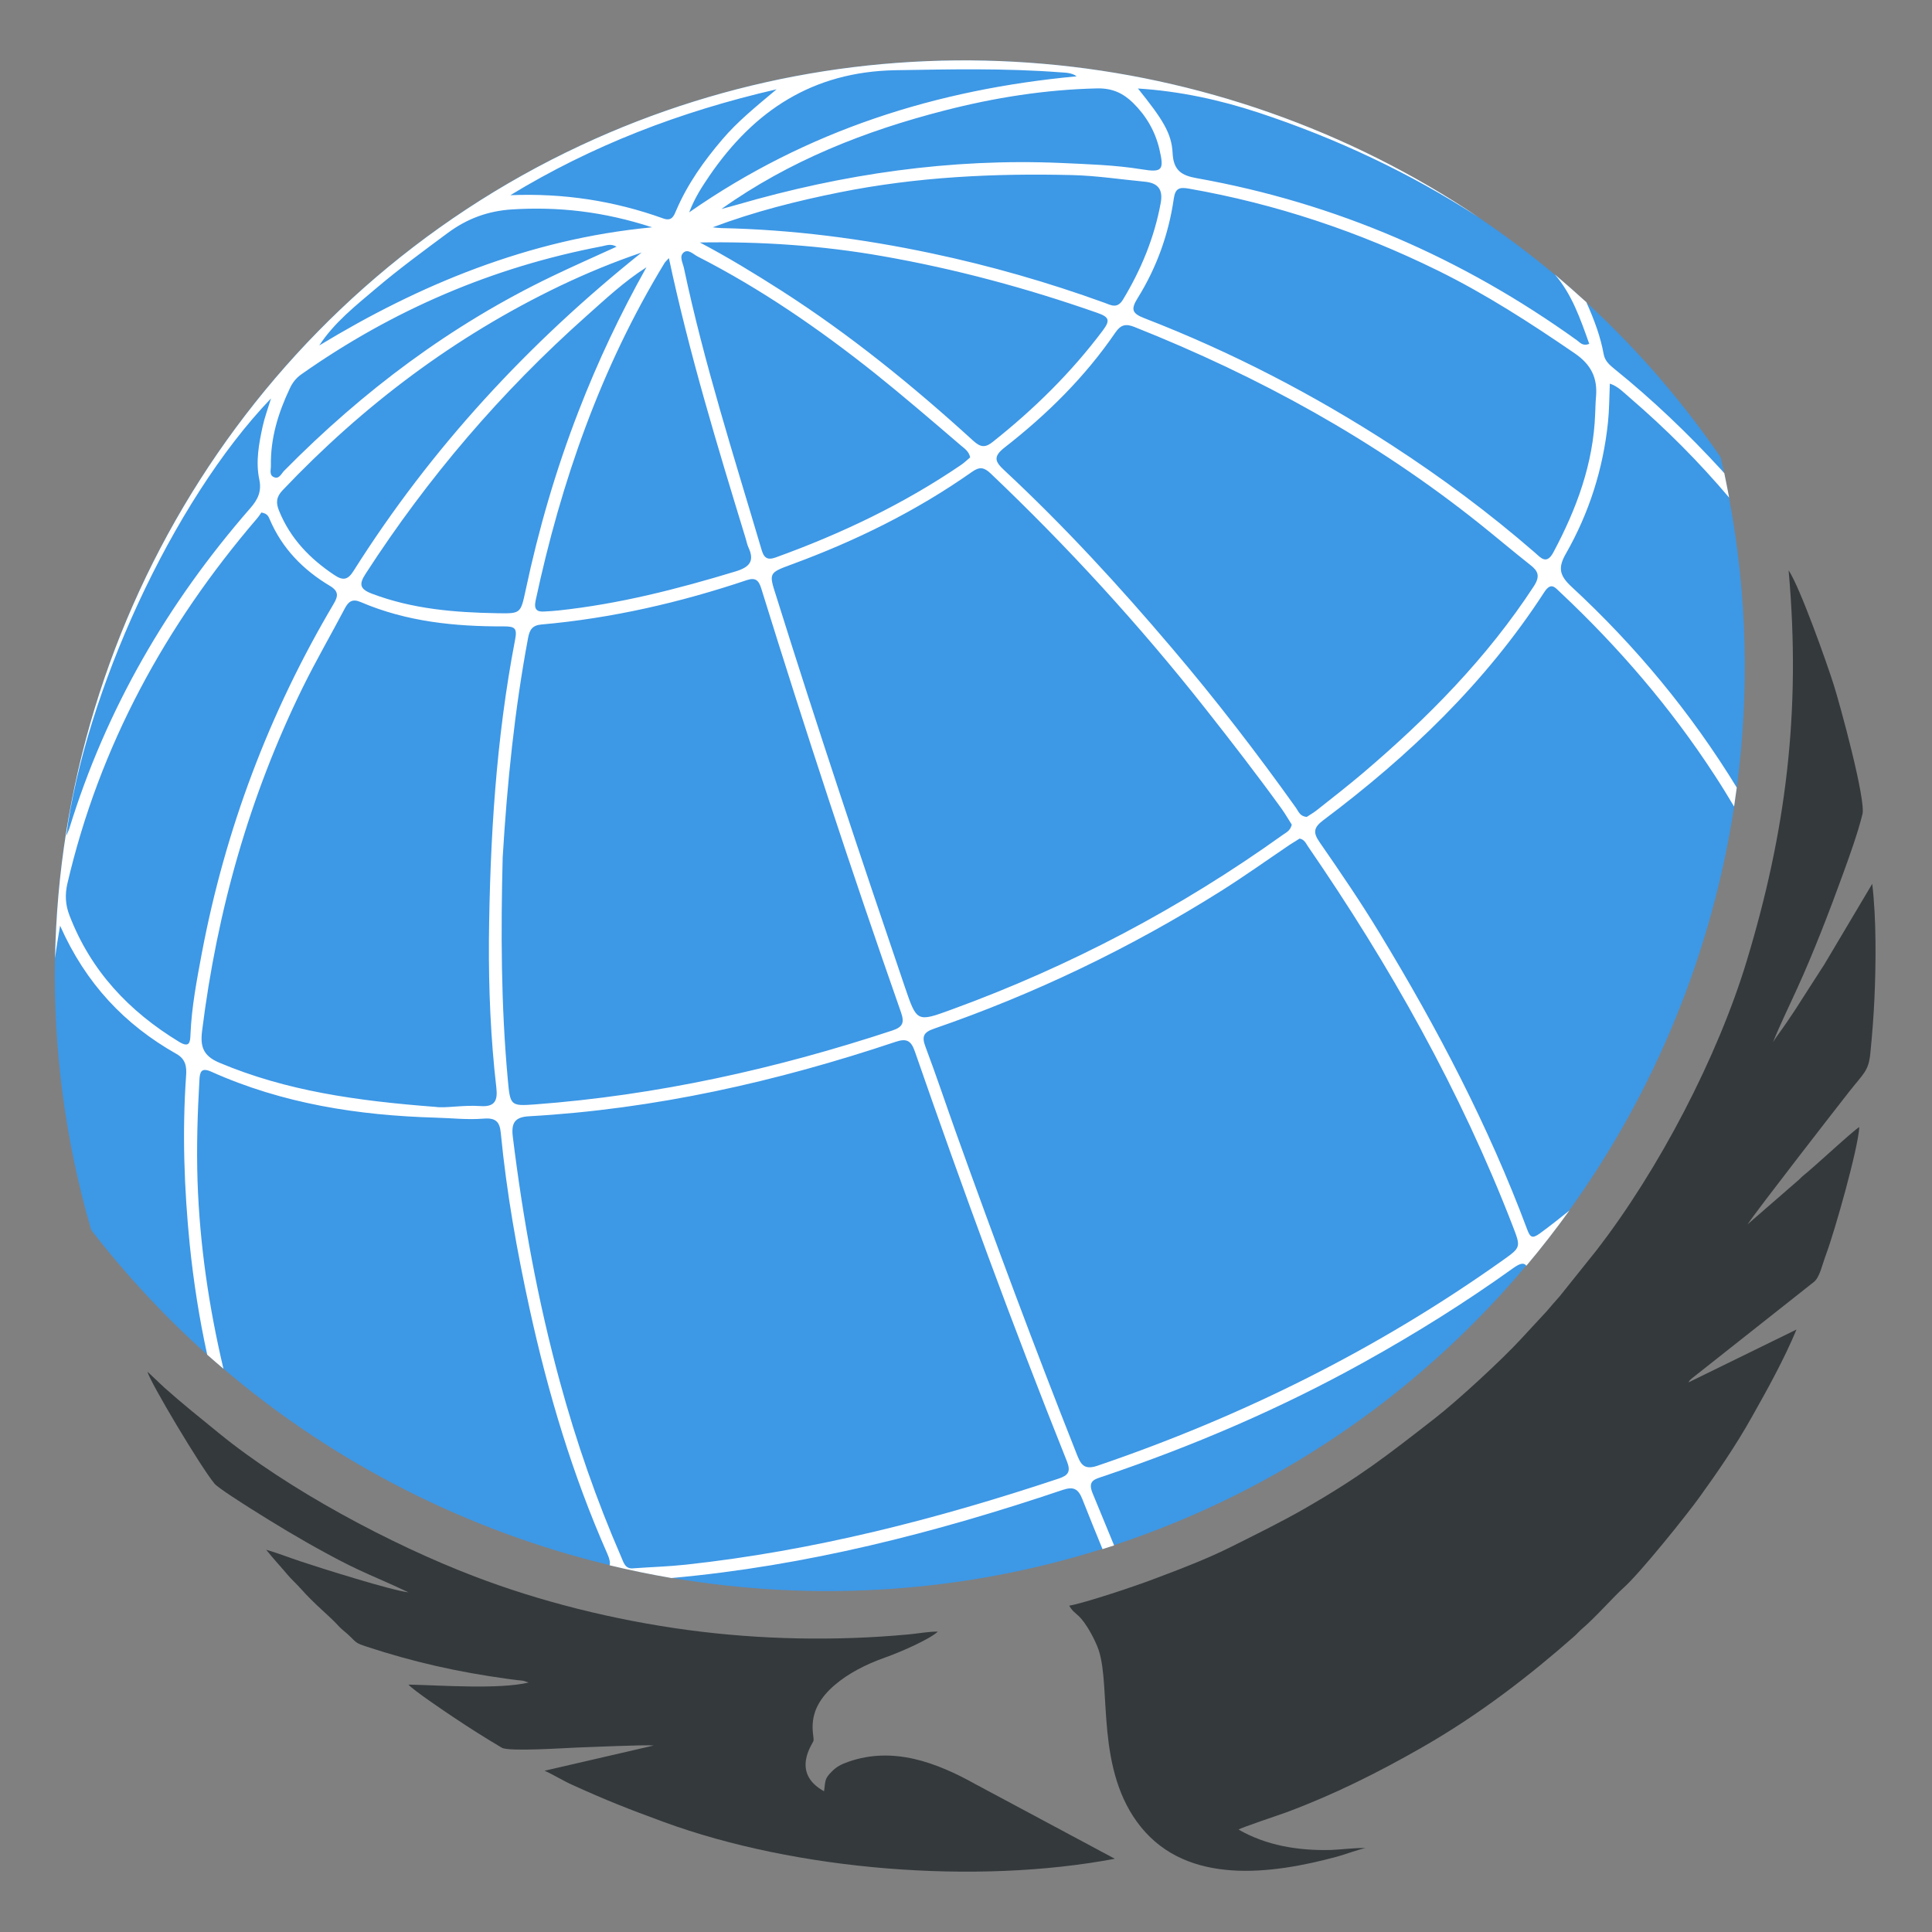 <?xml version="1.0" encoding="UTF-8"?> <svg xmlns="http://www.w3.org/2000/svg" width="32" height="32" viewBox="0 0 32 32" fill="none"><rect x="0" y="0" width="32" height="32" fill="#808080" stroke="none"/><path d="M28.767 13.044C28.753 13.15 28.738 13.253 28.723 13.359C28.352 15.782 27.409 18.077 25.992 20.047C25.766 20.361 25.53 20.665 25.28 20.961C23.863 22.648 22.069 24.044 19.975 24.997C19.474 25.224 18.966 25.423 18.453 25.593C18.388 25.613 18.325 25.636 18.261 25.654C15.922 26.392 13.474 26.535 11.12 26.134C10.777 26.076 10.436 26.004 10.096 25.923C7.77 25.362 5.567 24.261 3.7 22.669C3.61 22.592 3.521 22.514 3.431 22.436C2.738 21.817 2.096 21.129 1.511 20.373C1.076 18.88 0.883 17.364 0.91 15.872C1.015 10.213 4.301 4.89 9.618 2.407C14.522 0.117 20.174 0.699 24.483 3.597C24.92 3.891 25.341 4.207 25.749 4.546C25.926 4.694 26.101 4.847 26.271 5.005C27.095 5.761 27.843 6.618 28.498 7.571C28.519 7.659 28.539 7.749 28.558 7.838C28.587 7.972 28.614 8.106 28.638 8.242C28.942 9.857 28.974 11.476 28.767 13.044Z" fill="#3D98E6"></path><path d="M26.027 9.716C25.828 9.53 25.802 9.403 25.938 9.167C26.321 8.495 26.552 7.768 26.633 6.998C26.655 6.789 26.654 6.579 26.664 6.354C26.797 6.397 26.895 6.502 27 6.592C27.595 7.104 28.142 7.653 28.64 8.242C28.615 8.108 28.587 7.972 28.56 7.838C28.545 7.821 28.53 7.804 28.515 7.787C27.962 7.184 27.373 6.621 26.737 6.108C26.655 6.042 26.582 5.975 26.562 5.867C26.511 5.585 26.414 5.316 26.275 5.005C26.103 4.849 25.93 4.696 25.753 4.546C26.037 4.876 26.176 5.282 26.323 5.695C26.212 5.739 26.169 5.671 26.119 5.636C24.219 4.271 22.124 3.362 19.82 2.951C19.57 2.907 19.436 2.822 19.422 2.536C19.407 2.201 19.247 1.964 18.848 1.466C19.541 1.51 20.2 1.653 20.844 1.865C22.137 2.292 23.354 2.866 24.487 3.597C20.178 0.699 14.526 0.117 9.622 2.407C4.304 4.891 1.017 10.213 0.912 15.872C0.934 15.697 0.963 15.517 0.995 15.332C1.422 16.295 2.068 16.973 2.922 17.456C3.075 17.542 3.094 17.666 3.082 17.821C3.017 18.755 3.05 19.688 3.143 20.619C3.206 21.233 3.301 21.84 3.432 22.438C3.52 22.516 3.61 22.594 3.701 22.671C3.461 21.653 3.308 20.621 3.272 19.568C3.254 19.005 3.271 18.446 3.303 17.887C3.31 17.76 3.33 17.675 3.498 17.75C4.681 18.281 5.933 18.475 7.218 18.512C7.481 18.519 7.746 18.55 8.008 18.528C8.214 18.511 8.278 18.582 8.295 18.769C8.39 19.751 8.562 20.72 8.773 21.683C9.077 23.073 9.483 24.431 10.059 25.734C10.098 25.823 10.11 25.884 10.097 25.926C10.435 26.008 10.776 26.077 11.121 26.137C13.344 25.938 15.492 25.389 17.604 24.677C17.782 24.618 17.859 24.66 17.927 24.83C18.037 25.107 18.147 25.382 18.261 25.658C18.326 25.637 18.389 25.617 18.453 25.597C18.333 25.308 18.214 25.017 18.095 24.728C18.012 24.523 18.134 24.5 18.268 24.455C19.768 23.948 21.22 23.326 22.605 22.555C23.453 22.084 24.273 21.571 25.062 21.005C25.179 20.922 25.238 20.91 25.282 20.964C25.531 20.669 25.768 20.363 25.994 20.05C25.835 20.179 25.672 20.307 25.505 20.429C25.381 20.519 25.345 20.497 25.296 20.366C24.654 18.647 23.806 17.029 22.854 15.462C22.542 14.946 22.2 14.446 21.857 13.95C21.741 13.784 21.762 13.702 21.921 13.583C23.339 12.519 24.606 11.308 25.576 9.811C25.69 9.634 25.755 9.729 25.843 9.811C26.808 10.718 27.672 11.721 28.399 12.839C28.511 13.01 28.618 13.184 28.722 13.359C28.737 13.255 28.752 13.15 28.766 13.044C28.012 11.812 27.096 10.704 26.027 9.716ZM18.768 1.705C18.985 1.919 19.133 2.173 19.203 2.47C19.284 2.815 19.255 2.861 18.914 2.805C18.467 2.732 18.018 2.72 17.568 2.699C15.745 2.621 13.962 2.881 12.214 3.389C12.127 3.415 12.039 3.437 11.95 3.461C13.077 2.66 14.328 2.168 15.641 1.831C16.472 1.617 17.317 1.483 18.18 1.464C18.43 1.461 18.605 1.546 18.768 1.705ZM6.056 9.503C7.082 7.916 8.299 6.492 9.711 5.236C10.028 4.954 10.338 4.662 10.707 4.427C10.275 5.197 9.898 5.994 9.58 6.818C9.208 7.778 8.921 8.764 8.707 9.772C8.623 10.161 8.628 10.164 8.239 10.157C7.531 10.145 6.832 10.088 6.159 9.833C5.955 9.755 5.945 9.673 6.056 9.503ZM5.86 9.45C5.765 9.602 5.687 9.624 5.539 9.525C5.133 9.255 4.808 8.919 4.622 8.46C4.567 8.326 4.576 8.23 4.681 8.12C6.012 6.718 7.529 5.573 9.276 4.735C9.714 4.526 10.161 4.341 10.627 4.183C8.754 5.68 7.143 7.418 5.86 9.45ZM8.871 9.95C9.294 7.974 9.952 6.089 11.007 4.356C11.021 4.334 11.04 4.319 11.079 4.275C11.418 5.865 11.884 7.393 12.351 8.92C12.367 8.97 12.375 9.021 12.396 9.066C12.503 9.294 12.414 9.394 12.185 9.464C11.223 9.756 10.255 10.004 9.252 10.111C9.175 10.12 9.099 10.123 9.024 10.128C8.893 10.139 8.841 10.096 8.871 9.95ZM11.328 4.439C11.31 4.353 11.242 4.242 11.328 4.178C11.402 4.123 11.485 4.212 11.556 4.249C12.604 4.784 13.565 5.447 14.486 6.179C14.97 6.567 15.439 6.97 15.91 7.374C15.972 7.427 16.049 7.474 16.069 7.576C16.02 7.617 15.971 7.665 15.916 7.702C14.963 8.351 13.93 8.842 12.848 9.233C12.701 9.286 12.65 9.231 12.613 9.102C12.156 7.557 11.662 6.02 11.328 4.439ZM13.114 9.348C14.173 8.959 15.177 8.465 16.102 7.814C16.226 7.726 16.3 7.741 16.406 7.84C17.684 9.055 18.871 10.351 19.964 11.736C20.395 12.283 20.822 12.834 21.23 13.399C21.293 13.488 21.347 13.583 21.396 13.659C21.371 13.76 21.305 13.787 21.25 13.826C19.553 15.041 17.723 16.006 15.762 16.721C15.182 16.934 15.186 16.929 14.985 16.341C14.253 14.191 13.534 12.038 12.856 9.872C12.734 9.491 12.729 9.49 13.114 9.348ZM16.124 7.304C15.124 6.392 14.076 5.54 12.936 4.81C12.499 4.531 12.057 4.261 11.592 4.016C12.604 3.999 13.611 4.066 14.608 4.241C15.823 4.453 17.011 4.774 18.175 5.182C18.368 5.25 18.394 5.303 18.268 5.471C17.745 6.169 17.13 6.774 16.447 7.316C16.326 7.415 16.246 7.415 16.124 7.304ZM18.294 5.015C17.359 4.676 16.404 4.402 15.43 4.196C14.282 3.953 13.121 3.802 11.945 3.778C11.898 3.777 11.852 3.77 11.804 3.765C12.494 3.505 13.198 3.328 13.911 3.185C15.184 2.93 16.47 2.868 17.763 2.9C18.161 2.91 18.559 2.971 18.956 3.009C19.175 3.029 19.267 3.131 19.225 3.362C19.119 3.938 18.9 4.467 18.598 4.966C18.504 5.117 18.402 5.055 18.294 5.015ZM17.551 1.197C17.651 1.204 17.753 1.204 17.833 1.264C15.525 1.479 13.374 2.152 11.415 3.517C11.51 3.269 11.631 3.088 11.753 2.908C12.494 1.828 13.464 1.189 14.827 1.163C15.738 1.148 16.644 1.128 17.551 1.197ZM12.863 1.479C12.513 1.772 12.214 2.015 11.964 2.309C11.66 2.665 11.39 3.044 11.203 3.478C11.162 3.574 11.13 3.67 10.987 3.619C10.171 3.325 9.33 3.197 8.453 3.233C9.803 2.412 11.254 1.85 12.863 1.479ZM6.227 4.778C6.61 4.453 7.014 4.157 7.417 3.858C7.74 3.619 8.083 3.495 8.474 3.469C9.243 3.42 9.998 3.503 10.8 3.765C9.755 3.865 8.81 4.103 7.891 4.443C6.98 4.781 6.119 5.218 5.288 5.722C5.536 5.342 5.889 5.065 6.227 4.778ZM4.99 6.201C6.499 5.138 8.158 4.424 9.972 4.079C10.04 4.066 10.117 4.03 10.212 4.086C9.845 4.254 9.492 4.409 9.143 4.577C7.469 5.381 6.008 6.478 4.707 7.797C4.657 7.846 4.622 7.948 4.528 7.899C4.457 7.862 4.489 7.777 4.487 7.71C4.479 7.258 4.608 6.839 4.8 6.434C4.842 6.341 4.904 6.261 4.99 6.201ZM4.489 6.599C4.431 6.786 4.382 6.92 4.351 7.06C4.288 7.35 4.232 7.646 4.295 7.943C4.336 8.139 4.271 8.275 4.144 8.419C2.781 9.982 1.757 11.739 1.147 13.727C1.136 13.76 1.121 13.789 1.097 13.845C1.407 11.498 2.844 8.314 4.489 6.599ZM3.155 17.129C3.15 17.247 3.148 17.367 2.968 17.257C2.137 16.752 1.503 16.081 1.15 15.16C1.082 14.985 1.075 14.813 1.116 14.635C1.648 12.353 2.739 10.36 4.256 8.589C4.288 8.552 4.316 8.507 4.329 8.489C4.435 8.506 4.448 8.56 4.469 8.606C4.674 9.085 5.021 9.439 5.461 9.702C5.612 9.792 5.604 9.872 5.524 10.006C4.458 11.807 3.731 13.736 3.342 15.792C3.259 16.235 3.174 16.679 3.155 17.129ZM8.221 18.015C8.244 18.22 8.204 18.339 7.955 18.32C7.668 18.3 7.378 18.358 7.218 18.334C5.906 18.234 4.742 18.069 3.636 17.603C3.364 17.489 3.315 17.335 3.347 17.077C3.595 15.087 4.132 13.182 5.017 11.381C5.235 10.939 5.483 10.511 5.712 10.076C5.772 9.962 5.838 9.913 5.974 9.972C6.732 10.297 7.532 10.378 8.345 10.375C8.53 10.375 8.569 10.405 8.531 10.599C8.215 12.241 8.115 13.904 8.098 15.573C8.093 16.387 8.127 17.202 8.221 18.015ZM8.326 14.201C8.401 12.959 8.523 11.76 8.746 10.57C8.771 10.431 8.817 10.358 8.965 10.344C10.13 10.241 11.262 9.981 12.372 9.608C12.509 9.563 12.566 9.608 12.608 9.744C13.339 12.1 14.108 14.443 14.924 16.769C14.982 16.936 14.955 17.01 14.781 17.068C12.853 17.704 10.883 18.142 8.854 18.293C8.455 18.322 8.45 18.31 8.411 17.882C8.297 16.645 8.295 15.406 8.326 14.201ZM17.529 24.492C15.517 25.162 13.471 25.687 11.357 25.916C11.07 25.947 10.781 25.955 10.494 25.976C10.355 25.994 10.329 25.88 10.29 25.79C9.879 24.846 9.543 23.875 9.272 22.881C8.91 21.551 8.662 20.198 8.494 18.83C8.465 18.601 8.526 18.501 8.763 18.489C10.846 18.371 12.863 17.916 14.837 17.255C15.019 17.194 15.092 17.24 15.152 17.413C15.944 19.693 16.773 21.959 17.67 24.2C17.74 24.375 17.695 24.438 17.529 24.492ZM25.056 20.308C25.192 20.66 25.192 20.66 24.888 20.876C22.82 22.346 20.574 23.461 18.175 24.278C17.945 24.356 17.896 24.241 17.831 24.077C17.136 22.322 16.477 20.553 15.84 18.776C15.668 18.295 15.507 17.811 15.327 17.333C15.264 17.165 15.3 17.097 15.468 17.039C17.138 16.463 18.722 15.702 20.219 14.761C20.608 14.516 20.982 14.249 21.362 13.992C21.419 13.955 21.476 13.919 21.526 13.889C21.604 13.906 21.628 13.964 21.66 14.013C23.019 15.989 24.19 18.066 25.056 20.308ZM25.407 9.707C24.632 10.895 23.65 11.889 22.576 12.803C22.329 13.012 22.074 13.211 21.821 13.411C21.762 13.459 21.695 13.496 21.645 13.53C21.532 13.524 21.507 13.44 21.466 13.381C20.819 12.473 20.139 11.591 19.417 10.742C18.542 9.71 17.628 8.715 16.637 7.792C16.482 7.648 16.441 7.566 16.642 7.41C17.342 6.864 17.971 6.244 18.474 5.508C18.566 5.374 18.65 5.36 18.791 5.416C20.851 6.235 22.774 7.291 24.509 8.677C24.788 8.9 25.06 9.131 25.34 9.352C25.476 9.456 25.514 9.54 25.407 9.707ZM25.729 9.148C25.614 9.364 25.515 9.233 25.417 9.148C24.671 8.501 23.882 7.913 23.055 7.376C21.76 6.536 20.397 5.829 18.958 5.272C18.752 5.192 18.724 5.128 18.844 4.936C19.157 4.433 19.356 3.88 19.441 3.294C19.466 3.116 19.534 3.097 19.69 3.124C21.131 3.376 22.503 3.836 23.813 4.48C24.608 4.871 25.349 5.35 26.079 5.85C26.355 6.038 26.462 6.259 26.435 6.572C26.426 6.665 26.426 6.759 26.421 6.852C26.392 7.678 26.113 8.429 25.729 9.148Z" fill="white"></path><path fill-rule="evenodd" clip-rule="evenodd" d="M17.71 26.595C17.759 26.683 17.802 26.707 17.861 26.762C17.99 26.879 18.14 27.163 18.198 27.332C18.407 27.968 18.138 29.324 18.898 30.262C19.676 31.222 21.044 31.052 22.16 30.748C22.267 30.719 22.541 30.619 22.616 30.612C22.507 30.598 22.191 30.637 22.05 30.641C21.491 30.656 20.969 30.564 20.515 30.304C20.561 30.269 21.193 30.06 21.309 30.017C22.101 29.722 22.825 29.358 23.54 28.95C24.509 28.398 25.351 27.74 26.074 27.103C26.123 27.059 26.155 27.02 26.206 26.976C26.427 26.789 26.723 26.449 26.891 26.299C27.161 26.061 27.953 25.073 28.148 24.799C28.444 24.388 28.747 23.951 29.017 23.468C29.272 23.016 29.545 22.525 29.756 22.021L27.966 22.897C27.987 22.862 27.985 22.863 28.017 22.835L30.045 21.232C30.14 21.156 30.179 20.955 30.247 20.772C30.39 20.388 30.775 19.032 30.796 18.668C30.699 18.721 30.052 19.326 29.87 19.47C29.826 19.506 29.805 19.535 29.761 19.57L28.945 20.279C29.113 20.027 30.488 18.259 30.628 18.082C30.87 17.774 30.947 17.742 30.978 17.453C31.008 17.154 31.032 16.848 31.046 16.551C31.073 15.954 31.079 15.22 31.01 14.639L30.216 15.975C30.077 16.192 29.941 16.4 29.8 16.622C29.729 16.736 29.659 16.836 29.584 16.948C29.511 17.057 29.426 17.164 29.367 17.261C29.482 16.974 29.634 16.666 29.769 16.367C30.028 15.803 30.31 15.072 30.522 14.486C30.634 14.177 30.769 13.806 30.848 13.485C30.908 13.246 30.47 11.649 30.374 11.348C30.272 11.021 29.819 9.737 29.625 9.446C29.836 11.81 29.574 13.791 28.932 15.914C28.449 17.509 27.474 19.378 26.439 20.714L25.834 21.47C25.754 21.56 25.693 21.628 25.623 21.713L25.187 22.184C24.872 22.525 24.15 23.193 23.759 23.497C22.962 24.117 22.538 24.452 21.605 24.989C21.219 25.21 20.823 25.404 20.4 25.616C20.009 25.813 19.54 25.993 19.107 26.155C18.831 26.262 17.968 26.551 17.71 26.595Z" fill="#34393C"></path><path fill-rule="evenodd" clip-rule="evenodd" d="M6.765 26.374C6.494 26.345 5.302 25.97 4.978 25.861C4.793 25.8 4.585 25.718 4.409 25.669C4.533 25.825 4.653 25.951 4.777 26.099C4.837 26.168 4.912 26.235 4.973 26.304C5.224 26.587 5.447 26.756 5.596 26.919C5.68 27.011 5.731 27.035 5.805 27.111C5.904 27.21 5.909 27.22 6.064 27.271C6.849 27.529 7.571 27.691 8.39 27.805C8.455 27.813 8.511 27.822 8.575 27.829C8.606 27.832 8.636 27.834 8.667 27.839L8.757 27.868C8.261 27.985 7.314 27.914 6.765 27.902C6.847 27.997 7.372 28.35 7.51 28.442C7.771 28.617 8.031 28.782 8.312 28.948C8.427 29.016 9.362 28.952 9.554 28.945C9.778 28.938 10.682 28.896 10.828 28.911L9.02 29.329C9.163 29.392 9.328 29.496 9.477 29.562C10.052 29.823 10.385 29.954 10.992 30.177C13.192 30.984 16.172 31.22 18.465 30.787L16.154 29.55C15.517 29.195 14.796 28.919 14.05 29.181C13.926 29.225 13.856 29.263 13.777 29.343C13.661 29.458 13.673 29.482 13.649 29.669C13.09 29.361 13.466 28.877 13.474 28.833C13.493 28.738 13.316 28.343 13.826 27.909C14.047 27.72 14.331 27.57 14.662 27.453C14.898 27.37 15.386 27.159 15.534 27.025C15.404 27.02 15.185 27.059 15.049 27.071C13.845 27.183 12.589 27.159 11.393 26.998C10.155 26.831 8.941 26.524 7.863 26.112C6.483 25.586 4.769 24.671 3.625 23.737C3.299 23.47 3.025 23.254 2.721 22.982L2.444 22.721C2.466 22.86 3.331 24.311 3.554 24.575C3.619 24.651 4.047 24.919 4.154 24.988C4.565 25.247 4.957 25.485 5.404 25.727C5.984 26.046 6.23 26.119 6.765 26.374Z" fill="#34393C"></path></svg> 